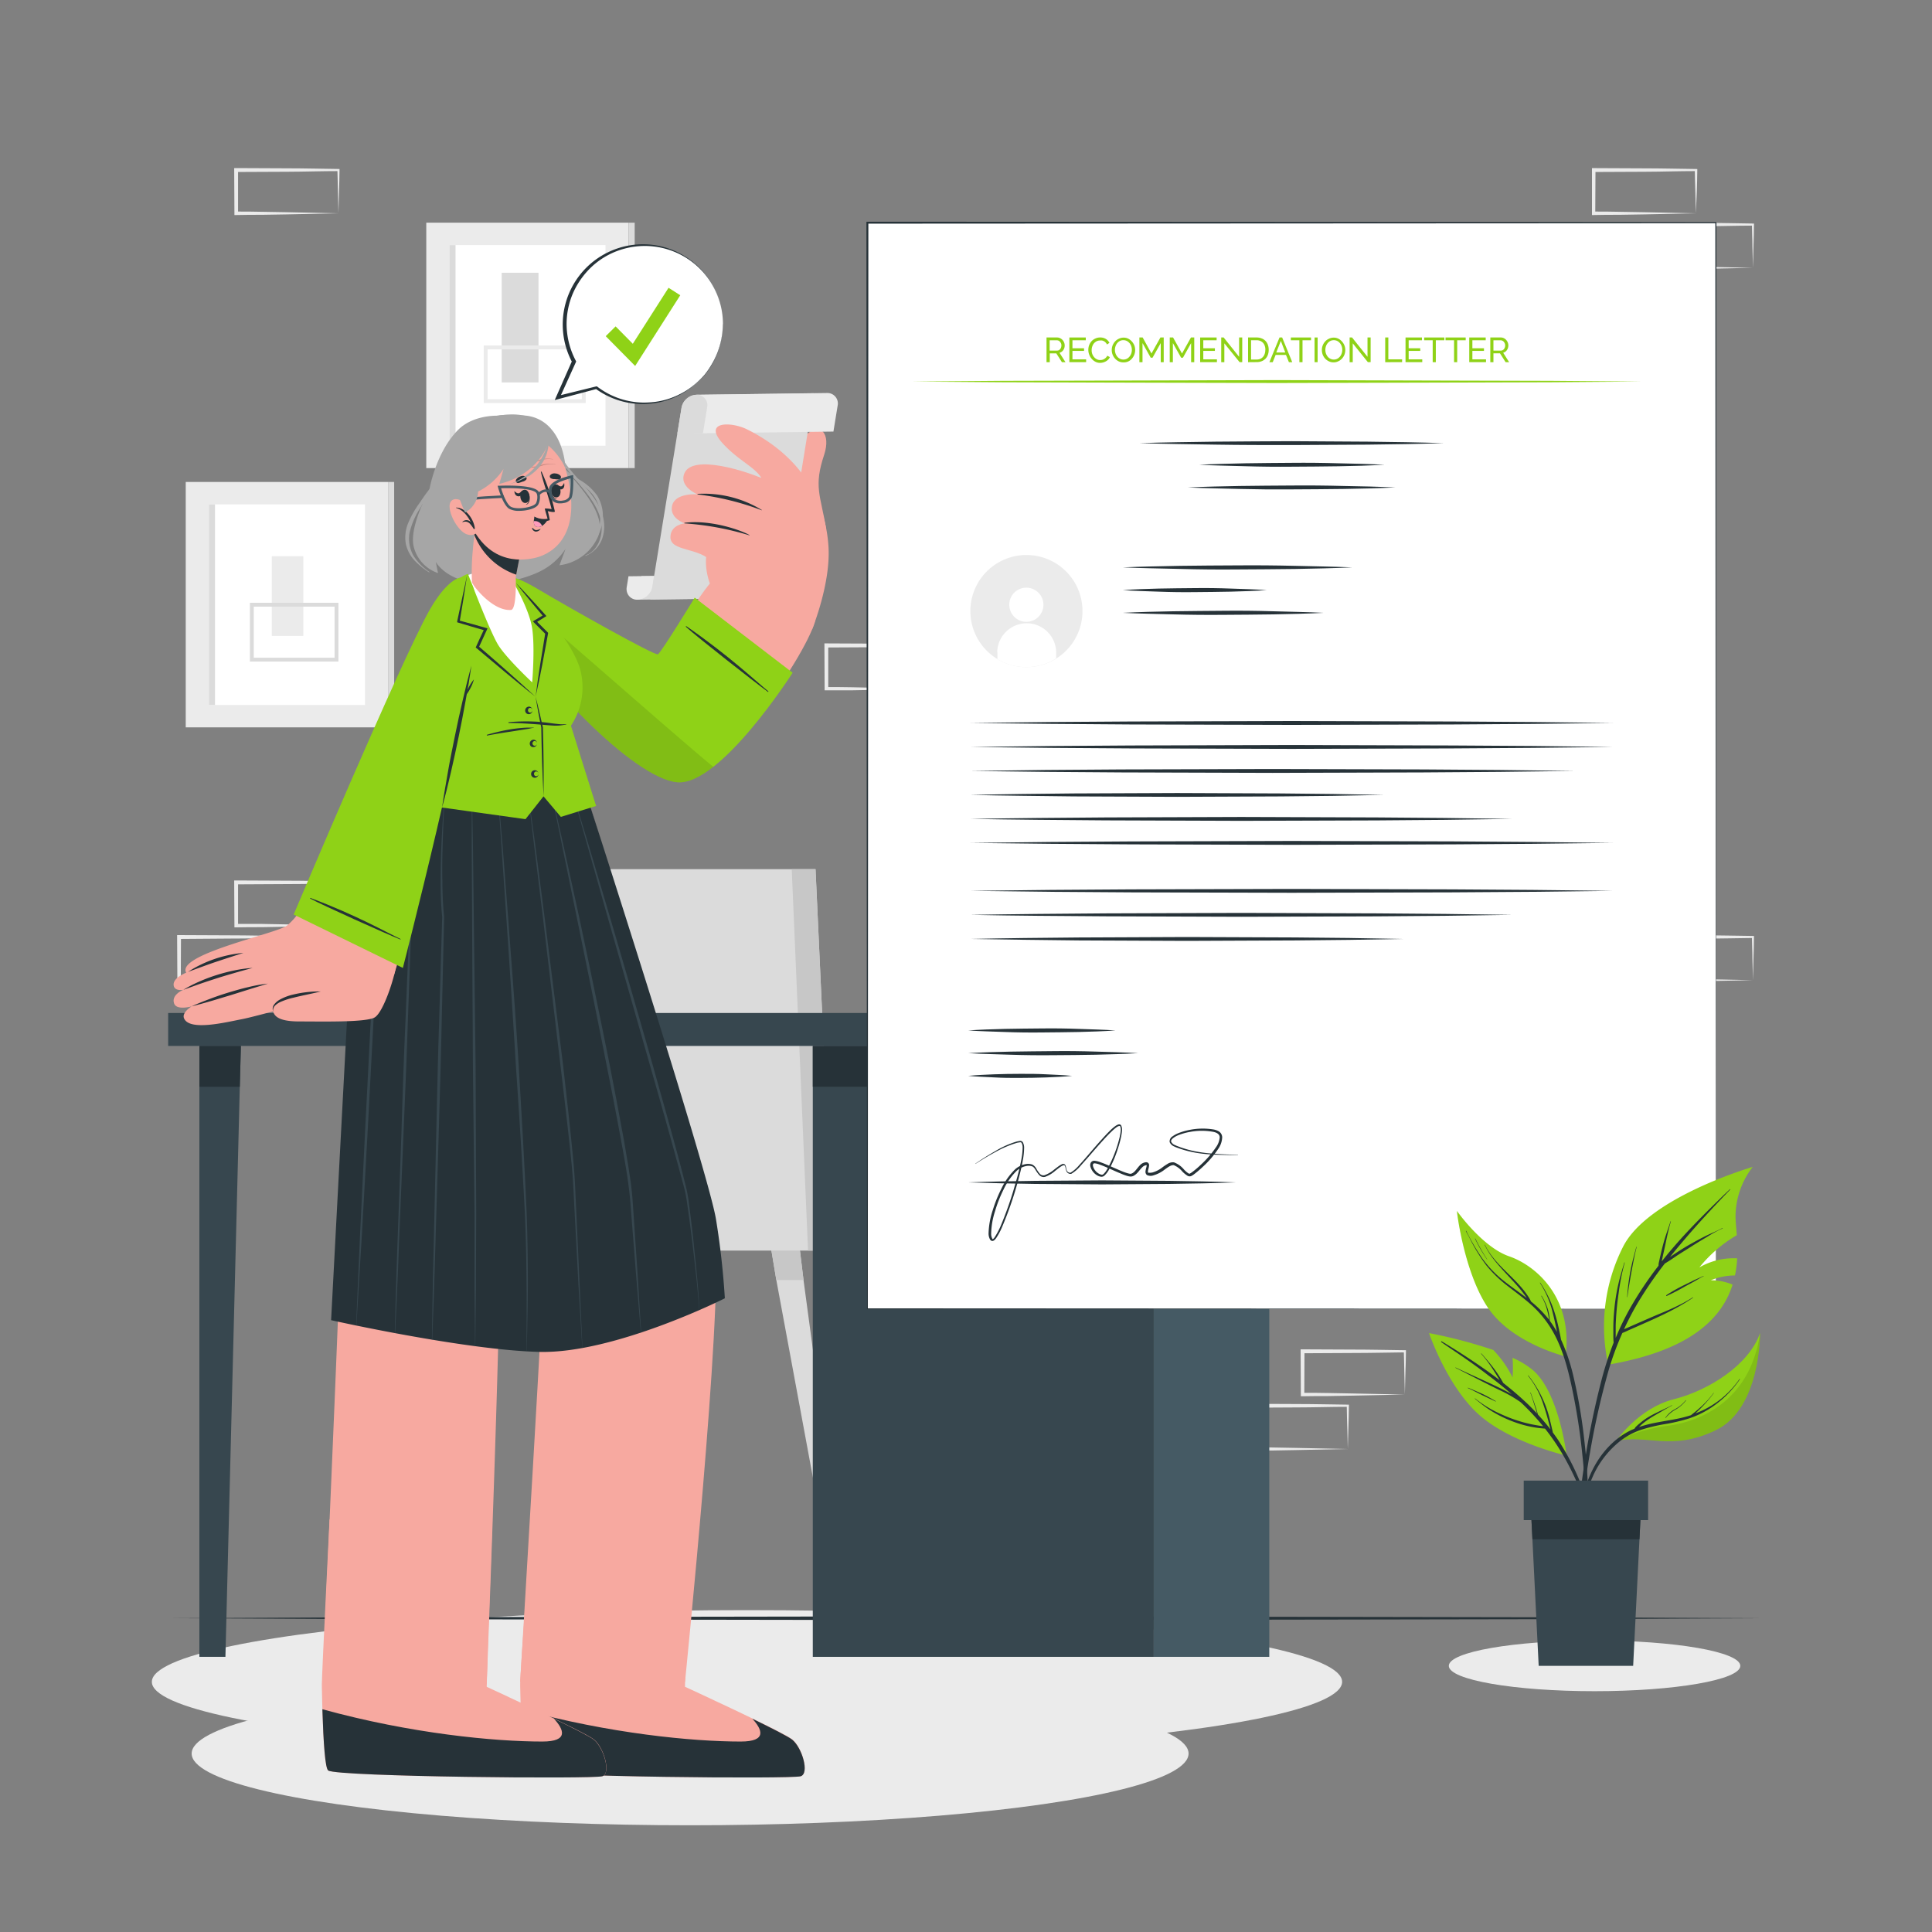 <svg xmlns="http://www.w3.org/2000/svg" viewBox="0 0 500 500"><rect x="0" y="0" width="500" height="500" fill="#808080" stroke="none"/><g id="freepik--background-complete--inject-5"><polygon points="120.21 316.91 117.82 331.26 101.61 418.79 99 418.79 110.79 331.26 112.53 316.91 120.21 316.91" style="fill:#dbdbdb"></polygon><polygon points="112.53 316.91 120.21 316.91 117.82 331.26 110.79 331.26 112.53 316.91" style="fill:#c7c7c7"></polygon><polygon points="171.12 418.79 168.5 418.79 152.29 331.26 149.9 316.91 157.59 316.91 159.33 331.26 171.12 418.79" style="fill:#dbdbdb"></polygon><polygon points="157.59 316.91 159.33 331.26 152.29 331.26 149.9 316.91 157.59 316.91" style="fill:#c7c7c7"></polygon><polygon points="219.73 418.79 217.12 418.79 200.91 331.26 198.52 316.91 206.21 316.91 207.95 331.26 219.73 418.79" style="fill:#dbdbdb"></polygon><polygon points="207.95 331.26 200.91 331.26 198.52 316.91 206.21 316.91 207.95 331.26" style="fill:#c7c7c7"></polygon><polygon points="215.59 323.65 96.82 323.65 96.82 314.02 141.28 311.14 156.22 224.94 211.06 224.94 215.59 323.65" style="fill:#dbdbdb"></polygon><polygon points="215.59 323.65 209.12 323.65 204.9 224.94 211.06 224.94 215.59 323.65" style="fill:#c7c7c7"></polygon><rect x="110.32" y="57.63" width="52.36" height="63.51" style="fill:#ebebeb"></rect><rect x="116.31" y="63.43" width="40.39" height="51.92" style="fill:#fff"></rect><rect x="116.31" y="63.43" width="1.58" height="51.92" style="fill:#dbdbdb"></rect><rect x="162.68" y="57.63" width="1.58" height="63.51" style="fill:#dbdbdb"></rect><rect x="129.84" y="70.59" width="9.52" height="28.38" style="fill:#dbdbdb"></rect><path d="M151.58,104.31H125.19V89.41h26.39Zm-25.39-1h24.39V90.41H126.19Z" style="fill:#ebebeb"></path><rect x="48.07" y="124.73" width="52.36" height="63.51" style="fill:#ebebeb"></rect><rect x="54.06" y="130.53" width="40.39" height="51.92" style="fill:#fff"></rect><rect x="54.06" y="130.53" width="1.58" height="51.92" style="fill:#dbdbdb"></rect><rect x="100.43" y="124.73" width="1.58" height="63.51" style="fill:#dbdbdb"></rect><rect x="70.34" y="143.95" width="8.16" height="20.63" style="fill:#ebebeb"></rect><path d="M87.59,171.21H64.67V156H87.59Zm-21.92-1H86.59V157H65.67Z" style="fill:#dbdbdb"></path><path d="M87.59,239.56l-13.12.27-6.66.12c-2.23,0-4.47,0-6.7.05h-.44v-.44l-.06-11.19v-.51h.5l13.24.06c4.42,0,8.83.11,13.24.16h.28v.27c0,1.89-.09,3.78-.13,5.65Zm0,0-.14-5.66c0-1.86-.11-3.7-.13-5.53l.27.27c-4.41.05-8.82.16-13.24.16l-13.24.07.5-.5,0,11.19-.45-.45c2.18,0,4.36,0,6.55,0l6.58.12Z" style="fill:#ebebeb"></path><path d="M72.82,253.67l-13.12.27-6.66.12c-2.23,0-4.47,0-6.7.05H45.9v-.44l-.06-11.19V242h.5l13.24.06c4.41,0,8.83.11,13.24.16h.28v.27c0,1.89-.08,3.78-.13,5.65Zm0,0L72.68,248c-.05-1.86-.11-3.7-.13-5.53l.27.27c-4.41.05-8.83.16-13.24.16L46.34,243l.5-.49-.05,11.19-.45-.45c2.18,0,4.36,0,6.55.05l6.58.12Z" style="fill:#ebebeb"></path><path d="M363.58,360.91l-13.12.27-6.66.12c-2.23,0-4.47,0-6.7.05h-.44v-.44l-.06-11.19v-.51h.5l13.24.06c4.42,0,8.83.11,13.24.16h.28v.27c0,1.89-.09,3.78-.14,5.65Zm0,0-.14-5.66c0-1.86-.11-3.7-.13-5.53l.27.27c-4.41.05-8.82.16-13.24.16l-13.24.07.5-.5-.05,11.19-.45-.45c2.18,0,4.36,0,6.55.05l6.58.12Z" style="fill:#ebebeb"></path><path d="M348.81,375l-13.12.27-6.67.12c-2.22,0-4.46,0-6.69,0h-.44V375l-.05-11.19v-.51h.5l13.24.06c4.41,0,8.83.11,13.24.16h.28v.27c0,1.89-.08,3.78-.13,5.65Zm0,0-.14-5.66c-.05-1.86-.11-3.7-.13-5.53l.27.27c-4.41,0-8.83.16-13.24.16l-13.24.07.5-.5L322.78,375l-.45-.45c2.18,0,4.36,0,6.55.05l6.57.12Z" style="fill:#ebebeb"></path><path d="M453.66,253.67l-13.13.27-6.66.12c-2.22,0-4.46,0-6.69.05h-.45v-.44l-.05-11.19V242h.5l13.24.06c4.41,0,8.83.11,13.24.16h.27v.27c0,1.89-.08,3.78-.13,5.65Zm0,0-.14-5.66c0-1.86-.12-3.7-.13-5.53l.27.27c-4.41.05-8.83.16-13.24.16l-13.24.06.5-.49-.06,11.19-.44-.45c2.18,0,4.36,0,6.54.05l6.58.12Z" style="fill:#ebebeb"></path><path d="M438.89,55.2l-13.13.28-6.66.11c-2.22,0-4.46,0-6.69.06H412V55.2l0-11.19v-.5h.51l13.24.06c4.41,0,8.82.12,13.24.17h.27V44c0,1.9-.09,3.79-.13,5.65Zm0,0-.14-5.65c-.05-1.87-.12-3.71-.14-5.54l.28.27c-4.42,0-8.83.16-13.24.17l-13.24.06.5-.5-.06,11.19-.44-.45c2.18,0,4.35,0,6.54.06l6.58.11Z" style="fill:#ebebeb"></path><path d="M453.66,69.31l-13.13.28-6.66.11c-2.22,0-4.46,0-6.69.06h-.45v-.45l-.05-11.19v-.5h.5l13.24.06c4.41,0,8.83.12,13.24.17h.27v.27c0,1.9-.08,3.79-.13,5.65Zm0,0-.14-5.65c0-1.87-.12-3.71-.13-5.54l.27.27c-4.41,0-8.83.16-13.24.17l-13.24.06.5-.5-.06,11.19-.44-.45c2.18,0,4.36,0,6.54.06l6.58.11Z" style="fill:#ebebeb"></path><path d="M87.59,55.2l-13.12.28-6.66.11c-2.23,0-4.47,0-6.7.06h-.44V55.2L60.61,44v-.5h.5l13.24.06c4.42,0,8.83.12,13.24.17h.28V44c0,1.9-.09,3.79-.13,5.65Zm0,0-.14-5.65c0-1.87-.11-3.71-.13-5.54l.27.27c-4.41,0-8.82.16-13.24.17l-13.24.06.5-.5,0,11.19-.45-.45c2.18,0,4.36,0,6.55.06l6.58.11Z" style="fill:#ebebeb"></path><path d="M240.33,178.26l-13.12.27-6.66.12c-2.23,0-4.47,0-6.7,0h-.44v-.44l-.05-11.19v-.51h.5l13.24.06c4.41,0,8.83.11,13.24.16h.28v.27c0,1.89-.08,3.78-.13,5.65Zm0,0-.14-5.66c-.05-1.86-.11-3.7-.13-5.53l.27.27c-4.41,0-8.83.16-13.24.16l-13.24.07.5-.5,0,11.19-.45-.45c2.18,0,4.36,0,6.55.05L227,178Z" style="fill:#ebebeb"></path></g><g id="freepik--Shadows--inject-5"><ellipse cx="178.6" cy="453.82" rx="129" ry="18.56" style="fill:#ebebeb"></ellipse><ellipse cx="412.67" cy="431.12" rx="37.72" ry="6.56" style="fill:#ebebeb"></ellipse><ellipse cx="193.32" cy="435.26" rx="154.02" ry="18.56" style="fill:#ebebeb"></ellipse></g><g id="freepik--Floor--inject-5"><polygon points="44.15 418.79 95.61 418.55 147.07 418.46 250 418.3 352.93 418.46 404.39 418.55 455.85 418.79 404.39 419.04 352.93 419.13 250 419.29 147.07 419.13 95.61 419.04 44.15 418.79" style="fill:#263238"></polygon></g><g id="freepik--Desk--inject-5"><rect x="210.35" y="270.68" width="88.24" height="158.11" style="fill:#37474f"></rect><rect x="210.35" y="270.68" width="88.24" height="10.57" style="fill:#263238"></rect><rect x="43.52" y="262.16" width="292.95" height="8.53" style="fill:#37474f"></rect><polygon points="62.34 270.68 62.06 281.25 58.34 428.79 51.6 428.79 51.6 270.68 62.34 270.68" style="fill:#37474f"></polygon><polygon points="51.6 270.68 62.34 270.68 62.06 281.25 51.6 281.25 51.6 270.68" style="fill:#263238"></polygon><rect x="298.59" y="270.68" width="29.9" height="158.11" style="fill:#455a64"></rect><rect x="298.59" y="270.68" width="29.9" height="10.57" style="fill:#263238"></rect></g><g id="freepik--Letter--inject-5"><rect x="224.48" y="57.63" width="219.59" height="281.09" style="fill:#fff"></rect><path d="M444.07,338.72l-219.59.11h-.11v-.11l-.14-281.09v-.25h.25l219.59.11h.14v.14Zm0,0-.14-281.09.14.14-219.59.11.25-.25-.14,281.09-.11-.11Z" style="fill:#263238"></path><path d="M290.57,146.84c4.95-.21,9.9-.31,14.85-.4s9.9-.08,14.85-.12,9.9,0,14.85.12,9.9.19,14.85.4c-5,.22-9.9.32-14.85.41s-9.9.07-14.85.12-9.9,0-14.85-.13S295.52,147.06,290.57,146.84Z" style="fill:#263238"></path><path d="M290.57,152.72c3.1-.22,6.21-.32,9.31-.4s6.21-.08,9.32-.12,6.21,0,9.31.12,6.21.18,9.32.4c-3.11.22-6.21.32-9.32.4s-6.21.08-9.31.12-6.21,0-9.32-.12S293.67,152.94,290.57,152.72Z" style="fill:#263238"></path><path d="M290.57,158.6c4.32-.22,8.64-.32,13-.4s8.65-.08,13-.13,8.64,0,13,.13,8.64.18,13,.4c-4.33.22-8.65.32-13,.4s-8.64.08-13,.12-8.65,0-13-.12S294.89,158.81,290.57,158.6Z" style="fill:#263238"></path><path d="M250.57,266.68c3.18-.22,6.36-.32,9.53-.4s6.36-.08,9.54-.12,6.35,0,9.53.12,6.36.18,9.53.4c-3.17.22-6.35.32-9.53.4s-6.36.08-9.53.12-6.36,0-9.54-.12S253.75,266.9,250.57,266.68Z" style="fill:#263238"></path><path d="M250.57,272.56c3.67-.22,7.35-.32,11-.4s7.35-.08,11-.13,7.35,0,11,.12,7.34.19,11,.41c-3.68.21-7.35.31-11,.4s-7.35.08-11,.12-7.34,0-11-.12S254.24,272.77,250.57,272.56Z" style="fill:#263238"></path><path d="M250.57,306c5.77-.22,11.55-.32,17.32-.4l17.33-.12,17.32.12c5.78.08,11.55.18,17.33.4-5.78.22-11.55.32-17.33.4l-17.32.12-17.33-.12C262.12,306.31,256.34,306.2,250.57,306Z" style="fill:#263238"></path><path d="M250.57,278.43c2.24-.21,4.48-.31,6.72-.4s4.49-.11,6.73-.12,4.48,0,6.72.12,4.48.19,6.73.4c-2.25.22-4.49.32-6.73.41s-4.48.1-6.72.12-4.49,0-6.73-.13S252.81,278.65,250.57,278.43Z" style="fill:#263238"></path><path d="M252.4,301.17c1.66-1.14,3.37-2.23,5.13-3.23a24.06,24.06,0,0,1,5.54-2.5,7,7,0,0,1,.77-.15.79.79,0,0,1,.84.28,2.94,2.94,0,0,1,.36,1.57,18.13,18.13,0,0,1-.32,3.05c-.35,2-.85,4-1.39,5.92a91.62,91.62,0,0,1-4,11.46,16.9,16.9,0,0,1-1.44,2.72,3.17,3.17,0,0,1-.54.64.82.82,0,0,1-.53.23.53.53,0,0,1-.36-.13l-.19-.18a3.15,3.15,0,0,1-.43-1.62,20.77,20.77,0,0,1,1.07-6,35,35,0,0,1,2.28-5.65,17.28,17.28,0,0,1,3.56-5,5.66,5.66,0,0,1,2.8-1.33,3.41,3.41,0,0,1,1.58.13,2.51,2.51,0,0,1,1.11,1.15,8.36,8.36,0,0,0,.84,1.21,1.24,1.24,0,0,0,1.23.41,8.35,8.35,0,0,0,2.54-1.49c.4-.31.8-.62,1.21-.91a5.64,5.64,0,0,1,.67-.4.76.76,0,0,1,.84,0c.39.5.29,1,.49,1.48a.91.91,0,0,0,1,.66,9.19,9.19,0,0,0,2.22-1.94c.69-.74,1.35-1.5,2-2.26,1.32-1.53,2.62-3.08,4-4.58.68-.76,1.37-1.5,2.1-2.21a12.43,12.43,0,0,1,1.16-1,3.15,3.15,0,0,1,.69-.41,1,1,0,0,1,.44-.1.57.57,0,0,1,.47.25,2.71,2.71,0,0,1,.21,1.61,13,13,0,0,1-.25,1.52,27.21,27.21,0,0,1-.81,2.94,29.2,29.2,0,0,1-2.41,5.61,6,6,0,0,1-1,1.27,1.11,1.11,0,0,1-.89.35,2.51,2.51,0,0,1-.81-.23,3.78,3.78,0,0,1-2-2.47,1.41,1.41,0,0,1,.12-.95,1,1,0,0,1,.39-.37,1.06,1.06,0,0,1,.52-.12,5.83,5.83,0,0,1,1.57.38c1,.34,1.9.75,2.83,1.15s1.84.82,2.77,1.19a12.32,12.32,0,0,0,1.4.5,4.54,4.54,0,0,0,.67.15,1,1,0,0,0,.55-.12c.76-.38,1.27-1.32,2-2.07a2.42,2.42,0,0,1,1.55-.79.73.73,0,0,1,.83.82,4.3,4.3,0,0,1-.15.82c-.14.46-.2,1-.07,1.05s.73.05,1.16-.06a7.65,7.65,0,0,0,2.54-1.33,13.82,13.82,0,0,1,1.29-.87,2.49,2.49,0,0,1,1.69-.4,6.27,6.27,0,0,1,2.59,1.87,6.61,6.61,0,0,0,1.08.94c.18.11.34.15.39.11a4.41,4.41,0,0,0,.58-.36,22.83,22.83,0,0,0,2.27-1.92,25.67,25.67,0,0,0,3.91-4.5,5.1,5.1,0,0,0,1-2.61c0-.91-.93-1.32-1.9-1.47a16.37,16.37,0,0,0-5.92.08,14.63,14.63,0,0,0-2.86.81,5.65,5.65,0,0,0-1.28.7c-.37.27-.71.66-.6,1a1.78,1.78,0,0,0,1,.88c.43.22.92.37,1.39.56a28,28,0,0,0,2.88.85c3.92.92,8,.94,12,1.14v.07c-4-.11-8.11,0-12.1-.88a27.09,27.09,0,0,1-2.93-.82c-.48-.18-1-.33-1.44-.56a2.12,2.12,0,0,1-1.19-1.13,1.51,1.51,0,0,1,.74-1.49,6.79,6.79,0,0,1,1.36-.77,16.36,16.36,0,0,1,2.95-.88,17.29,17.29,0,0,1,6.13-.16,4.26,4.26,0,0,1,1.54.52,1.84,1.84,0,0,1,.87,1.49,5.53,5.53,0,0,1-1,3,25,25,0,0,1-4,4.66,26.43,26.43,0,0,1-2.35,2,4.3,4.3,0,0,1-.71.43,1.12,1.12,0,0,1-1-.15,7.44,7.44,0,0,1-1.22-1,5.92,5.92,0,0,0-2.22-1.68c-.74-.11-1.61.58-2.41,1.15a8.24,8.24,0,0,1-2.79,1.45,2.24,2.24,0,0,1-1.79-.06,1.11,1.11,0,0,1-.35-1,5.65,5.65,0,0,1,.16-.8,4.14,4.14,0,0,0,.14-.66c0-.09,0-.12,0-.09s0,0-.09,0a1.79,1.79,0,0,0-1.08.58c-.69.63-1.15,1.61-2.22,2.18a1.66,1.66,0,0,1-.91.18,4.62,4.62,0,0,1-.81-.17c-.5-.16-1-.34-1.45-.54-.94-.38-1.87-.8-2.79-1.21s-1.84-.82-2.77-1.15a5.32,5.32,0,0,0-1.37-.35c-.32,0-.5.27-.41.7a3.18,3.18,0,0,0,1.67,2.06,2.16,2.16,0,0,0,.64.2c.13,0,.27-.06.45-.21a5.28,5.28,0,0,0,.87-1.14,32.19,32.19,0,0,0,3.27-8.36,12.58,12.58,0,0,0,.26-1.47,2.56,2.56,0,0,0-.12-1.35c-.14-.26-.72.07-1.07.33a13,13,0,0,0-1.14,1c-.73.69-1.42,1.42-2.1,2.17-1.36,1.49-2.67,3-4,4.54-.67.75-1.34,1.51-2,2.25a9.18,9.18,0,0,1-2.34,2,1.13,1.13,0,0,1-1.3-.8c-.19-.47-.18-1.07-.44-1.37-.13-.12-.38,0-.59.08a5.83,5.83,0,0,0-.62.39c-.41.29-.8.61-1.2.92a8.15,8.15,0,0,1-2.64,1.57,1.55,1.55,0,0,1-1.52-.48,7.58,7.58,0,0,1-.9-1.25c-.26-.42-.53-.86-.95-1a2.87,2.87,0,0,0-1.4-.09,5.18,5.18,0,0,0-2.59,1.27,16.86,16.86,0,0,0-3.4,4.87,33.94,33.94,0,0,0-2.19,5.59,20.17,20.17,0,0,0-1,5.86,2.56,2.56,0,0,0,.32,1.27l.09.09h0a.3.3,0,0,0,.14-.09,2.53,2.53,0,0,0,.43-.52,20.43,20.43,0,0,0,1.4-2.62A90.83,90.83,0,0,0,262.87,306a60.31,60.31,0,0,0,1.44-5.86,17.79,17.79,0,0,0,.34-3,2.62,2.62,0,0,0-.26-1.35c-.13-.16-.24-.2-.51-.15s-.48.06-.72.13a26.76,26.76,0,0,0-5.52,2.36c-1.78.95-3.51,2-5.21,3.09Z" style="fill:#263238"></path><polygon points="236.01 98.75 259.62 98.56 283.23 98.5 330.45 98.37 377.68 98.5 401.29 98.56 424.9 98.75 401.29 98.93 377.68 99 330.45 99.12 283.23 99 259.62 98.93 236.01 98.75" style="fill:#8FD217"></polygon><path d="M294.87,114.68c6.57-.2,13.13-.3,19.7-.38s13.14-.07,19.71-.12l19.7.12,9.85.14c3.28.08,6.57.13,9.85.24-3.28.12-6.57.17-9.85.25l-9.85.14-19.7.11c-6.57,0-13.14,0-19.71-.11S301.44,114.89,294.87,114.68Z" style="fill:#263238"></path><path d="M310.34,120.28c4-.2,8-.3,12-.38s8-.08,12-.12,8,0,12,.12l6,.14c2,.08,4,.13,6,.24-2,.12-4,.16-6,.25l-6,.14c-4,.08-8,.07-12,.11s-8,0-12-.12S314.33,120.49,310.34,120.28Z" style="fill:#263238"></path><path d="M307.4,126.15c4.48-.2,9-.3,13.44-.38s9-.08,13.44-.12,9,0,13.43.12l6.72.14c2.24.08,4.48.13,6.72.24-2.24.12-4.48.16-6.72.25l-6.72.14c-4.48.08-9,.07-13.43.11s-9,0-13.44-.11S311.88,126.36,307.4,126.15Z" style="fill:#263238"></path><polygon points="251.13 187.1 271.91 186.86 292.7 186.72 334.27 186.6 375.85 186.72 396.64 186.86 417.42 187.1 396.64 187.35 375.85 187.49 334.27 187.6 292.7 187.49 271.91 187.34 251.13 187.1" style="fill:#263238"></polygon><polygon points="251.13 193.31 271.91 193.07 292.7 192.93 334.27 192.81 375.85 192.93 396.64 193.06 417.42 193.31 396.64 193.55 375.85 193.69 334.27 193.81 292.7 193.69 271.91 193.55 251.13 193.31" style="fill:#263238"></polygon><polygon points="251.13 199.52 270.68 199.27 290.23 199.13 329.34 199.02 368.45 199.13 388 199.27 407.55 199.52 388 199.76 368.45 199.9 329.34 200.02 290.23 199.9 270.68 199.76 251.13 199.52" style="fill:#263238"></polygon><path d="M251.13,205.72c8.92-.2,17.84-.3,26.77-.38l26.77-.11,26.77.11,13.38.14,13.39.24-13.39.25-13.38.14-26.77.11-26.77-.11C269,206,260.05,205.93,251.13,205.72Z" style="fill:#263238"></path><path d="M251.13,211.93c11.68-.2,23.37-.3,35.06-.38l35.06-.12,35.06.12,17.53.14,17.53.24-17.53.25-17.53.14-35.06.11-35.06-.12C274.5,212.23,262.81,212.14,251.13,211.93Z" style="fill:#263238"></path><polygon points="251.13 218.14 271.91 217.9 292.7 217.76 334.27 217.64 375.85 217.75 396.64 217.9 417.42 218.14 396.64 218.38 375.85 218.52 334.27 218.64 292.7 218.52 271.91 218.38 251.13 218.14" style="fill:#263238"></polygon><polygon points="251.13 230.55 271.91 230.31 292.7 230.17 334.27 230.06 375.85 230.17 396.64 230.31 417.42 230.55 396.64 230.8 375.85 230.94 334.27 231.05 292.7 230.94 271.91 230.8 251.13 230.55" style="fill:#263238"></polygon><path d="M251.13,236.76c11.68-.2,23.37-.3,35.06-.38l35.06-.12,35.06.12,17.53.14,17.53.24-17.53.25-17.53.14-35.06.11-35.06-.12C274.5,237.06,262.81,237,251.13,236.76Z" style="fill:#263238"></path><path d="M251.13,243c9.32-.21,18.64-.3,28-.38l28-.12,28,.11,14,.14,14,.25-14,.24-14,.14-28,.12-28-.12C269.77,243.27,260.45,243.18,251.13,243Z" style="fill:#263238"></path><path d="M270.84,93.73V87.34h2.74a1.65,1.65,0,0,1,.77.18A2,2,0,0,1,275,88a2.2,2.2,0,0,1,.4.66,2.11,2.11,0,0,1,.14.74,2.3,2.3,0,0,1-.09.64,2.24,2.24,0,0,1-.27.56,1.8,1.8,0,0,1-.43.44,1.74,1.74,0,0,1-.55.26l1.55,2.44h-.92l-1.46-2.29h-1.69v2.29Zm.81-3h1.93a1,1,0,0,0,.46-.11,1.05,1.05,0,0,0,.34-.29,1.27,1.27,0,0,0,.23-.43,1.69,1.69,0,0,0,.08-.5,1.44,1.44,0,0,0-.09-.51,1.49,1.49,0,0,0-.26-.42,1,1,0,0,0-.36-.29,1,1,0,0,0-.45-.11h-1.88Z" style="fill:#8FD217"></path><path d="M281.09,93v.72h-4.34V87.34H281v.72h-3.45v2.07h3v.68h-3V93Z" style="fill:#8FD217"></path><path d="M281.66,90.49a3.51,3.51,0,0,1,.2-1.14,3.29,3.29,0,0,1,.59-1,2.91,2.91,0,0,1,1-.73,2.84,2.84,0,0,1,1.29-.28,2.69,2.69,0,0,1,1.47.39,2.43,2.43,0,0,1,.91,1l-.64.42a1.64,1.64,0,0,0-.35-.51,1.79,1.79,0,0,0-.44-.34,2.22,2.22,0,0,0-.49-.18,2.83,2.83,0,0,0-.5,0,2,2,0,0,0-.94.22,2.39,2.39,0,0,0-.69.57,2.58,2.58,0,0,0-.41.81,2.72,2.72,0,0,0-.14.89,2.76,2.76,0,0,0,.16,1,2.73,2.73,0,0,0,.47.81,2.22,2.22,0,0,0,.7.55,1.87,1.87,0,0,0,.88.21,2.37,2.37,0,0,0,.52-.06,1.84,1.84,0,0,0,.51-.21,2.1,2.1,0,0,0,.45-.35,1.8,1.8,0,0,0,.35-.5l.67.36a2,2,0,0,1-.42.64,2.62,2.62,0,0,1-.63.46,3.09,3.09,0,0,1-.73.29,2.89,2.89,0,0,1-.76.1,2.56,2.56,0,0,1-1.2-.29,3.16,3.16,0,0,1-.95-.75,3.47,3.47,0,0,1-.62-1A3.4,3.4,0,0,1,281.66,90.49Z" style="fill:#8FD217"></path><path d="M290.73,93.78a2.77,2.77,0,0,1-1.23-.27,3.26,3.26,0,0,1-.95-.73,3.39,3.39,0,0,1-.61-1,3.31,3.31,0,0,1-.22-1.2,3.35,3.35,0,0,1,.23-1.22,3.55,3.55,0,0,1,.64-1,2.93,2.93,0,0,1,1-.71,2.71,2.71,0,0,1,1.2-.27,2.58,2.58,0,0,1,1.22.28,3.16,3.16,0,0,1,.95.75,3.48,3.48,0,0,1,.61,1,3.41,3.41,0,0,1,.21,1.18,3.4,3.4,0,0,1-.86,2.25,2.79,2.79,0,0,1-.95.71A2.71,2.71,0,0,1,290.73,93.78Zm-2.19-3.24a2.73,2.73,0,0,0,.16.94,2.48,2.48,0,0,0,.45.81,2.05,2.05,0,0,0,.69.55,1.93,1.93,0,0,0,.9.21,1.87,1.87,0,0,0,.92-.22,2.12,2.12,0,0,0,.68-.58,2.49,2.49,0,0,0,.44-.8,2.83,2.83,0,0,0,.14-.91,3,3,0,0,0-.15-.94,2.72,2.72,0,0,0-.45-.8,2.37,2.37,0,0,0-.7-.56,2.08,2.08,0,0,0-1.8,0,2.39,2.39,0,0,0-.69.57,2.47,2.47,0,0,0-.43.8A2.66,2.66,0,0,0,288.54,90.54Z" style="fill:#8FD217"></path><path d="M300.4,93.73V88.79l-2.13,3.79h-.46l-2.13-3.79v4.94h-.81V87.34h.85L298,91.49l2.32-4.15h.85v6.39Z" style="fill:#8FD217"></path><path d="M308.26,93.73V88.79l-2.12,3.79h-.46l-2.14-3.79v4.94h-.81V87.34h.86l2.31,4.15,2.32-4.15h.85v6.39Z" style="fill:#8FD217"></path><path d="M314.94,93v.72H310.6V87.34h4.26v.72h-3.45v2.07h3v.68h-3V93Z" style="fill:#8FD217"></path><path d="M316.86,88.86v4.87h-.81V87.34h.63l4,5v-5h.81v6.38h-.69Z" style="fill:#8FD217"></path><path d="M323,93.73V87.34h2.21a3.35,3.35,0,0,1,1.35.26,2.7,2.7,0,0,1,1,.68,2.9,2.9,0,0,1,.58,1,3.88,3.88,0,0,1,.2,1.24,3.66,3.66,0,0,1-.22,1.32,2.81,2.81,0,0,1-.62,1,2.9,2.9,0,0,1-1,.65,3.42,3.42,0,0,1-1.27.22Zm4.48-3.2a3.12,3.12,0,0,0-.15-1,2.12,2.12,0,0,0-.44-.78,2.05,2.05,0,0,0-.72-.51,2.42,2.42,0,0,0-1-.19h-1.4v5h1.4a2.52,2.52,0,0,0,1-.18,2,2,0,0,0,.71-.53,2.27,2.27,0,0,0,.43-.78A3.21,3.21,0,0,0,327.46,90.53Z" style="fill:#8FD217"></path><path d="M331.14,87.34h.68l2.61,6.39h-.86l-.76-1.87h-2.68l-.75,1.87h-.86Zm1.49,3.89-1.15-3-1.19,3Z" style="fill:#8FD217"></path><path d="M339.29,88.06h-2.2v5.67h-.81V88.06h-2.21v-.72h5.22Z" style="fill:#8FD217"></path><path d="M340.21,93.73V87.34H341v6.39Z" style="fill:#8FD217"></path><path d="M345.14,93.78a2.7,2.7,0,0,1-1.22-.27,3.3,3.3,0,0,1-1-.73,3.61,3.61,0,0,1-.61-1,3.53,3.53,0,0,1-.21-1.2,3.15,3.15,0,0,1,.23-1.22,3.33,3.33,0,0,1,.63-1,2.93,2.93,0,0,1,1-.71,2.71,2.71,0,0,1,1.2-.27,2.58,2.58,0,0,1,1.22.28,3,3,0,0,1,.95.75,3.28,3.28,0,0,1,.61,1,3.21,3.21,0,0,1,.22,1.18,3.35,3.35,0,0,1-.23,1.22,3.17,3.17,0,0,1-.63,1,2.93,2.93,0,0,1-1,.71A2.65,2.65,0,0,1,345.14,93.78ZM343,90.54a3,3,0,0,0,.15.94,2.91,2.91,0,0,0,.45.81,2.05,2.05,0,0,0,.69.55,1.93,1.93,0,0,0,.9.21,1.87,1.87,0,0,0,.92-.22,2.27,2.27,0,0,0,.69-.58,2.47,2.47,0,0,0,.43-.8,2.85,2.85,0,0,0,.15-.91,2.73,2.73,0,0,0-.16-.94,2.33,2.33,0,0,0-.45-.8,2.21,2.21,0,0,0-.69-.56,2,2,0,0,0-.89-.2,2,2,0,0,0-.92.21,2.22,2.22,0,0,0-.68.57,2.49,2.49,0,0,0-.44.8A2.91,2.91,0,0,0,343,90.54Z" style="fill:#8FD217"></path><path d="M350.09,88.86v4.87h-.81V87.34h.63l4,5v-5h.81v6.38H354Z" style="fill:#8FD217"></path><path d="M358.49,93.73V87.34h.81V93h3.56v.72Z" style="fill:#8FD217"></path><path d="M368.08,93v.72h-4.33V87.34H368v.72h-3.44v2.07h3v.68h-3V93Z" style="fill:#8FD217"></path><path d="M373.8,88.06h-2.21v5.67h-.81V88.06h-2.2v-.72h5.22Z" style="fill:#8FD217"></path><path d="M379.32,88.06h-2.2v5.67h-.81V88.06H374.1v-.72h5.22Z" style="fill:#8FD217"></path><path d="M384.58,93v.72h-4.34V87.34h4.26v.72h-3.45v2.07h3v.68h-3V93Z" style="fill:#8FD217"></path><path d="M385.69,93.73V87.34h2.73a1.69,1.69,0,0,1,.78.18,1.88,1.88,0,0,1,.61.47,2,2,0,0,1,.4.66,1.92,1.92,0,0,1,.15.74,2,2,0,0,1-.1.64,1.71,1.71,0,0,1-.27.56,1.6,1.6,0,0,1-.42.44,1.74,1.74,0,0,1-.55.26l1.54,2.44h-.91l-1.46-2.29H386.5v2.29Zm.81-3h1.93a1,1,0,0,0,.46-.11,1.05,1.05,0,0,0,.34-.29,1.47,1.47,0,0,0,.23-.43,1.69,1.69,0,0,0,.08-.5,1.48,1.48,0,0,0-.35-.93,1,1,0,0,0-.37-.29,1,1,0,0,0-.44-.11H386.5Z" style="fill:#8FD217"></path><path d="M258.16,170.58a14.14,14.14,0,0,0,4.2,1.7,14.51,14.51,0,1,0-4.2-1.7Z" style="fill:#ebebeb"></path><path d="M261.2,156.55a4.42,4.42,0,1,0,4.36-4.46A4.41,4.41,0,0,0,261.2,156.55Z" style="fill:#fff"></path><path d="M258.13,168.76l0,1.82a14.14,14.14,0,0,0,4.2,1.7,14.37,14.37,0,0,0,11-1.89l0-1.81a7.63,7.63,0,0,0-15.25.18Z" style="fill:#fff"></path></g><g id="freepik--Character--inject-5"><path d="M207.22,459.69c-2.31.76-68.43.14-70.93-1.48-1-.6-1.43-10.24-1.67-21.91v-.36c-.06-2.41,2.91-42.72,2.91-42.72l43.22.28-3.23,35.32-.24,7,0,.72s25.2,11.56,27.77,13.63S209.54,458.94,207.22,459.69Z" style="fill: rgb(247, 169, 160);"></path><path d="M134.77,442.35c.27,8.79.73,15.37,1.52,15.86,2.5,1.62,68.62,2.24,70.94,1.48s.33-7.41-2.21-9.47c-1-.8-5.35-3-10.33-5.43,2.59,2.81,3.9,5.92-3,5.92C179.31,450.71,157.77,448.68,134.77,442.35Z" style="fill:#263238"></path><path d="M177.28,435.26H134.62s6.72-111.21,6.35-113.15c-.48-2.49-3.29-13.75-7-28.45-1.17-4.61-2.44-9.54-3.75-14.66-3.55-13.84-7.47-29-10.87-42.11-5.12-19.72-9.12-35-9.12-35h40.36s4.7,14.91,10.63,34.31c9.66,31.52,22.56,74.91,23.84,85.46C187.09,338.66,177.28,435.26,177.28,435.26Z" style="fill: rgb(247, 169, 160);"></path><path d="M155.89,459.69c-2.32.76-68.44.14-70.94-1.48-1-.6-1.43-10.24-1.66-21.91,0-.12,0-.24,0-.36,0-2.41,2-42.72,2-42.72l42.13.28-1.21,34,0,1.34-.24,7,0,.72s25.2,11.56,27.76,13.63S158.21,458.94,155.89,459.69Z" style="fill: rgb(247, 169, 160);"></path><path d="M83.43,442.35c.28,8.79.73,15.37,1.53,15.86,2.49,1.62,68.61,2.24,70.93,1.48s.34-7.41-2.21-9.47c-1-.8-5.35-3-10.33-5.43,2.6,2.81,3.9,5.92-3,5.92C128,450.71,106.44,448.68,83.43,442.35Z" style="fill:#263238"></path><path d="M149.25,201.86s-.93,19.31-5.35,34.6c-.35,1.27-.74,2.51-1.15,3.7a71.87,71.87,0,0,0-11.63,6s-2,73.83-1.87,78.41c.4,17.15-3.31,111.41-3.31,111.41l-42.51.19S88.1,330.88,88,324.6c-.09-10.09,2.31-54.7,4.16-87.24a256.69,256.69,0,0,1,4.45-35.5Z" style="fill: rgb(247, 169, 160);"></path><path d="M150.56,201.86s32.82,101.42,34.75,113.77A203.73,203.73,0,0,1,187.59,336s-28.53,14.35-48,13.87-53.9-8.21-53.9-8.21,5.37-101.83,5.49-102.9-7.15-12.52,3.8-37.18Z" style="fill:#263238"></path><path d="M181,339.09l-.06,0c-.29-5-.9-10.06-1.47-15.08-.36-3-.73-6-1.14-9l-.63-4.51a38,38,0,0,0-1-4.42c-3.13-11.72-6.49-23.4-9.83-35.08l-10-35-9.63-34.11h0l5,16.48,5.17,17.47c3.44,11.65,6.8,23.32,10.16,35l4.93,17.54c1.62,5.86,3.26,11.7,4.73,17.6a39.74,39.74,0,0,1,.94,4.49l.58,4.52c.37,3,.72,6,1,9.05C180.28,329,180.79,334.05,181,339.09Zm-31-6.74-.87-19.05c-.17-3.17-.25-6.34-.48-9.52s-.56-6.35-.88-9.51c-.65-6.32-1.37-12.64-2.09-19l-4.74-37.84-2.44-18.92-2.3-16.75h0l2,16.8,2.31,18.93,4.49,37.87c.75,6.31,1.51,12.62,2.2,18.94.35,3.15.69,6.32.95,9.47s.35,6.35.54,9.52l1,19,1,16.56h.05Zm15-2.76-1.26-18.65c-.11-1.56-.27-3.13-.46-4.68l-.7-4.63c-.53-3.07-1-6.15-1.61-9.22-1.11-6.13-2.29-12.26-3.49-18.37q-3.69-18.35-7.58-36.63l-4-18.28L142,201.82h0l7.29,35.71c2.49,12.21,5,24.42,7.4,36.65,1.22,6.11,2.43,12.23,3.56,18.36s2.34,12.26,2.87,18.43l1.47,18.64,1.27,15.31.07,0ZM99.12,208.94c.63-2.46,1.33-4.9,2.17-7.29h-.05c-.88,2.37-1.64,4.8-2.31,7.24a90.58,90.58,0,0,0-2.05,9.52,68.8,68.8,0,0,0-.71,9.73,45.6,45.6,0,0,0,1.21,9.65l-1.49,27.37-1.4,27.41L93.16,320l-1,23.07.07,0L93.63,320l1.53-27.41,1.45-27.42L98,237.78v-.1a43.77,43.77,0,0,1-1.31-9.55,68,68,0,0,1,.59-9.67A88.45,88.45,0,0,1,99.12,208.94ZM136.3,314c-.55-12.66-1.29-25.31-2.05-38s-1.76-25.28-2.7-37.91l-1.46-18.95-1.49-17.44h0l2.48,36.42q1.29,19,2.45,37.93c.85,12.64,1.67,25.28,2.3,37.93.28,6.32.4,12.66.44,19,.07,5.57,0,11.15,0,16.72h.05c.12-5.57.25-11.15.29-16.73Q136.63,323.53,136.3,314ZM107.74,209.26c.54-2.55,1.17-5.09,1.93-7.58h0c-.82,2.47-1.49,5-2.08,7.54a94,94,0,0,0-1.67,9.43,78.65,78.65,0,0,0-.57,9.57,68.11,68.11,0,0,0,.67,9.57l-1.15,28c-.42,9.34-.7,18.69-1,28l-1,28c-.29,7.72-.49,15.43-.7,23.15l.09,0c.36-7.72.74-15.44,1-23.15l1.15-28c.38-9.34.8-18.69,1.09-28l1-28v-.05a67,67,0,0,1-.73-9.5,77.91,77.91,0,0,1,.5-9.53A91.49,91.49,0,0,1,107.74,209.26Zm15.35,66.89-.46-37.94-.23-19-.32-17.5h0v17.5l.1,19,.21,37.94.42,37.94,0,19,.14,15.34H123l.16-15.35.08-19Zm-8.53-57.51q.22-8.47.83-16.93h0q-.75,8.44-1.15,16.91-.2,4.66-.2,9.33c0,3.11.07,6.23.4,9.34v0l-.84,28.54c-.31,9.51-.5,19-.72,28.54l-.65,28.54c-.21,7.95-.33,15.9-.45,23.85h.08c.29-8,.59-15.9.8-23.85l.85-28.54c.28-9.51.58-19,.77-28.53l.66-28.54v0a92.55,92.55,0,0,1-.45-9.28C114.4,224.85,114.47,221.74,114.56,218.64Z" style="fill:#37474f"></path><path d="M118.5,111.31c-5.83,5.92-7.41,15.57-7.41,15.57s-5.55,9.77-3.91,15a9.6,9.6,0,0,0,6.18,6.43l-.59-2.91s1.93,3.72,8.27,5.17,14.68-.6,19-2.84a16.67,16.67,0,0,0,6.33-5.69l-1.58,4.25a12.56,12.56,0,0,0,9.71-6.85c3.57-6.56-7-15.84-7.9-17.85s-2.2-16.72-17.66-14C128.94,107.59,122.51,107.23,118.5,111.31Z" style="fill:#a6a6a6"></path><path d="M111.11,148a14,14,0,0,1-4.14-4.25,9,9,0,0,1-1-5.79,20.2,20.2,0,0,1,2.84-6.57c1.24-2.13,2.64-4.18,3.84-6.33.07-.12-.11-.21-.19-.12a54,54,0,0,0-3.79,5.11,25.9,25.9,0,0,0-3,5.24,9.72,9.72,0,0,0-.65,5.43,9.47,9.47,0,0,0,2,4.05A20.17,20.17,0,0,0,111,148.1C111.12,148.17,111.2,148,111.11,148Z" style="fill:#a6a6a6"></path><path d="M155.73,132.73c-1.91-5.4-6.82-8.79-9.84-13.48-1.63-2.55-2.91-5.37-5-7.57-.06-.06-.16,0-.11.1,1.74,2,2.76,4.38,4,6.66a39.75,39.75,0,0,0,4.68,6.34c3.11,3.65,6.83,8,6.18,13.13-.3,2.38-1.67,5-4.1,5.8a.07.07,0,1,0,.05.14,7.58,7.58,0,0,0,4.21-4.32A9.71,9.71,0,0,0,155.73,132.73Z" style="fill:#a6a6a6"></path><path d="M156,134.19a10.05,10.05,0,0,0-1.41-5.87,14.23,14.23,0,0,0-4.48-4.08c-2-1.27-4-2.47-5.26-4.5,0-.09-.17,0-.12.09,2,3.35,5.72,4.88,8.26,7.69,2.91,3.21,3,7.93,1,11.66a16.42,16.42,0,0,1-5.11,5.69s0,.08,0,0C152.54,142.48,155.73,138.75,156,134.19Z" style="fill:#a6a6a6"></path><path d="M213.83,136.93c-1.52-8.94-3.28-11-.54-19.23,1.79-5.4-.89-8.86-5.15-4.75-7,6.7-7.44,18.65-6.41,22.84Z" style="fill: rgb(247, 169, 160);"></path><path d="M166,149.1l-1,6.1,33.76-.44a4.13,4.13,0,0,0,3.86-3.36l.45-2.78Z" style="fill:#dbdbdb"></path><path d="M162.2,151.92l.45-2.78,6.64-.08-.45,2.78A4.13,4.13,0,0,1,165,155.2a2.71,2.71,0,0,1-2.19-.94A2.86,2.86,0,0,1,162.2,151.92Z" style="fill:#ebebeb"></path><path d="M176.38,105.54l-8.09,49.62,30.45-.4a4.13,4.13,0,0,0,3.86-3.36l8.09-49.63-30.45.4a4,4,0,0,0-2.51,1A4,4,0,0,0,176.38,105.54Z" style="fill:#dbdbdb"></path><path d="M180.24,102.17l-1.64,10,37.09-.48,1.09-6.7a2.71,2.71,0,0,0-2.78-3.28Z" style="fill:#ebebeb"></path><path d="M176.38,105.54l-1.09,6.7,6.63-.09,1.09-6.7a2.71,2.71,0,0,0-2.77-3.28,4,4,0,0,0-2.51,1A4,4,0,0,0,176.38,105.54Z" style="fill:#dbdbdb"></path><path d="M132.73,163.24c13.47,17.94,29.86,37,41.93,38.17,11.49,1.08,33.26-30.62,36.23-40.46,1-3.39-24.09-13.31-26.65-10.52-4.83,5.25-12.59,20.55-14.37,20.49s-18.62-10.79-33.67-19.66C127.08,145.89,123.39,150.81,132.73,163.24Z" style="fill: rgb(247, 169, 160);"></path><path d="M210.17,162.87s4.9-11.9,4.23-21.58c-.46-6.7-3.09-21.17-21-30.14-4.25-2.13-11.81-2.15-6.13,3.85,4,4.26,7.88,5.74,9.77,8.65,0,0-9.62,1.12-11.59,5.46a88.22,88.22,0,0,0-4.33,11.72,18.46,18.46,0,0,0,2.12,1s-1.71,4.13.94,10.39Z" style="fill: rgb(247, 169, 160);"></path><path d="M212.94,135c-2.49-2.48-7.86-7.66-13.73-10.38-6.51-3-19.88-7-22.05-2.22-1.59,3.55,3.37,5.54,3.37,5.54s-5.87-.51-6.61,3c-.67,3.2,3.26,4.51,3.26,4.51s-3.62.31-3.67,3.52c-.07,3.86,7.52,2.59,10.84,6.56C185.09,146.39,212.94,135,212.94,135Z" style="fill: rgb(247, 169, 160);"></path><path d="M197.18,132a28.67,28.67,0,0,0-16.53-4.19c-.14,0-.21.13-.08.15a70.58,70.58,0,0,1,16.58,4.1S197.21,132,197.18,132Z" style="fill:#263238"></path><path d="M194,138.49c-2.53-1.44-10.21-4-16.75-3.2-.14,0-.2.15-.07.16a75.72,75.72,0,0,1,16.79,3.1A0,0,0,0,0,194,138.49Z" style="fill:#263238"></path><path d="M179.79,154.67l25.34,19.43s-18.69,29.3-29.85,28.36-36.12-26.68-45.61-44.05c-6.56-12,.87-11.13,9.33-6.08s30.45,17.4,31.27,17S179.79,154.67,179.79,154.67Z" style="fill:#8FD217"></path><path d="M184.6,198.46a25.77,25.77,0,0,1-2.87,2l-.39.24-.46.25c-.32.18-.63.34-.94.48l-.45.2a9,9,0,0,1-.94.36c-.17,0-.33.11-.5.15a7.5,7.5,0,0,1-2.77.32l-.54-.06c-11.4-1.7-35.73-26.9-45.07-44-2.72-5-3-7.76-1.86-8.93C142.05,161.41,175.13,190.7,184.6,198.46Z" style="opacity:0.1"></path><path d="M198.73,179.05c-3.64-2.66-18.16-14.06-21.12-16.74-.21-.19-.14-.36.1-.2,11.11,7.7,17.68,14,21.12,16.79C198.92,179,198.82,179.12,198.73,179.05Z" style="fill:#263238"></path><path d="M93.89,204.26l57.75,1-4.53-17.29a18,18,0,0,0,2.6-15.07c-1.38-5.09-8-12.72-12-17.56-9.81-11.8-18.34-6.47-21.06-3.43C106.28,163.44,93.89,204.26,93.89,204.26Z" style="fill:#fff"></path><path d="M121.12,148.54s5.67,15,7.88,18.48,8.73,9.58,8.73,9.58.75-8.87,0-13.94-5.06-12.3-5.06-12.3a10.93,10.93,0,0,1,3.05,2.4c4.88,5,13.39,14.78,14.67,21.49a17.94,17.94,0,0,1-2.63,13.56l6.51,20.77-9.12,2.83-4.49-5.32L136,212l-46.2-6.44,7.68-14.48s11-28.56,15.36-34.81C117.85,149.11,121.12,148.54,121.12,148.54Z" style="fill:#8FD217"></path><path d="M131.66,186.9a49.82,49.82,0,0,1,7.43-.12c1.23.09,2.45.23,3.67.4.61.09,1.21.15,1.82.21a7.79,7.79,0,0,0,1.93,0c.05,0,.07.08,0,.09a12.06,12.06,0,0,1-1.8.29,11.5,11.5,0,0,1-1.76,0c-1.25-.08-2.49-.21-3.74-.3-2.51-.18-5-.36-7.55-.36C131.55,187.11,131.55,186.91,131.66,186.9Z" style="fill:#263238"></path><path d="M126.05,190.15a53.26,53.26,0,0,1,6-1.39c1-.17,2-.28,3-.37q.74-.06,1.47-.09c.53,0,1.07,0,1.61,0a0,0,0,1,1,0,.08c-.5,0-1,.19-1.5.26l-1.51.24-3,.47c-2,.3-4,.62-6,1A.08.08,0,0,1,126.05,190.15Z" style="fill:#263238"></path><path d="M122.15,150.67c.28,1,5.4,7.55,10.1,7.18,1.53-.12,1.23-8.51,1.23-8.51l.12-.62,1.67-8.73-10.4-6.22-1.5-.81s-.29,2.42-.63,5.43c0,.14,0,.28,0,.43s0,.33-.07.49c-.05.45-.11.91-.15,1.37s-.08.69-.1,1.06-.06.72-.1,1.09A57.91,57.91,0,0,0,122.15,150.67Z" style="fill: rgb(247, 169, 160);"></path><path d="M122.74,138.39a17.84,17.84,0,0,0,10.86,10.33l1.67-8.73-10.4-6.22-1.5-.81S123.08,135.38,122.74,138.39Z" style="fill:#263238"></path><path d="M147.24,124.93c3,15.31-5.77,18.86-9.07,19.52-3,.59-13.27,2.24-17.89-12.67s1.53-21.16,8.31-22.88S144.19,109.63,147.24,124.93Z" style="fill: rgb(247, 169, 160);"></path><path d="M144.6,124.08a7.87,7.87,0,0,1-1.08-.09,1.67,1.67,0,0,1-1.07-.29.57.57,0,0,1-.09-.68,1.41,1.41,0,0,1,1.31-.49,2,2,0,0,1,1.34.55A.59.59,0,0,1,144.6,124.08Z" style="fill:#263238"></path><path d="M134.21,125a9.28,9.28,0,0,0,1-.35,1.71,1.71,0,0,0,1-.56.56.56,0,0,0-.08-.67,1.39,1.39,0,0,0-1.39-.15,2,2,0,0,0-1.17.87A.59.59,0,0,0,134.21,125Z" style="fill:#263238"></path><path d="M136.87,127.71s-.08.06-.07.1c.19,1.05.24,2.28-.66,2.77,0,0,0,.07,0,.06C137.29,130.3,137.22,128.67,136.87,127.71Z" style="fill:#263238"></path><path d="M135.76,126.75c-1.71.13-1.32,3.54.26,3.42S137.2,126.65,135.76,126.75Z" style="fill:#263238"></path><path d="M135.11,127c-.27.23-.53.6-.88.67s-.76-.23-1.07-.54c0,0-.06,0-.06,0,.06.66.39,1.3,1.1,1.32s1-.61,1.13-1.29C135.35,127.09,135.23,126.92,135.11,127Z" style="fill:#263238"></path><path d="M142.68,126.55s.08,0,.09.09c.07,1.06.34,2.26,1.33,2.51,0,0,0,.06,0,.06C142.92,129.17,142.58,127.57,142.68,126.55Z" style="fill:#263238"></path><path d="M143.51,125.35c1.68-.31,2.17,3.09.61,3.37S142.09,125.61,143.51,125.35Z" style="fill:#263238"></path><path d="M144.25,125.47c.29.14.6.43.93.41s.59-.44.78-.83c0,0,0,0,.06,0,.11.65,0,1.36-.62,1.57s-1.05-.3-1.29-.92C144.06,125.61,144.13,125.41,144.25,125.47Z" style="fill:#263238"></path><path d="M137.83,136.63c.27.23.55.56.93.56a2.7,2.7,0,0,0,1.13-.34,0,0,0,0,1,0,.05,1.42,1.42,0,0,1-1.3.67,1.13,1.13,0,0,1-.9-.88C137.71,136.63,137.79,136.6,137.83,136.63Z" style="fill:#263238"></path><path d="M141.77,132.27s.41,1.55.5,2.3c0,.07-.17.12-.42.17h0a3.55,3.55,0,0,1-3.59-.89.08.08,0,0,1,.1-.12,5.31,5.31,0,0,0,3.34.52c0-.21-.8-2.62-.68-2.65a6.74,6.74,0,0,1,1.73.18c-.76-3.25-2-6.35-2.76-9.6a.1.1,0,0,1,.19-.07,53.47,53.47,0,0,1,3.41,10.21C143.68,132.73,142.08,132.36,141.77,132.27Z" style="fill:#263238"></path><path d="M141.74,134.47a4.25,4.25,0,0,1-1.45,1.63,1.93,1.93,0,0,1-1.14.29c-.88-.07-1-.83-1-1.52a4.46,4.46,0,0,1,.19-1.08A5.55,5.55,0,0,0,141.74,134.47Z" style="fill:#263238"></path><path d="M140.29,136.1a1.93,1.93,0,0,1-1.14.29c-.88-.07-1-.83-1-1.52A2,2,0,0,1,140.29,136.1Z" style="fill:#ff9bbc"></path><path d="M139.51,128.24l-.46-.44c.61-.71,2.11-1.77,3.41-.68l-.39.51C140.91,126.64,139.56,128.17,139.51,128.24Z" style="fill:#455a64"></path><path d="M118.07,132.47l-.61-.22c.1-.29,1-2.81,2.43-3.24s10.06-.79,10.43-.81l0,.65c-2.5.11-9.25.47-10.26.78S118.32,131.77,118.07,132.47Z" style="fill:#455a64"></path><path d="M134.38,132.21a5.1,5.1,0,0,1-2.66-.57c-1.61-1.08-2.78-5.34-2.83-5.52l-.11-.41.43,0c.32,0,8-.39,9.92,1.23,1,.86.62,3.16,0,3.87C138.4,131.67,136.26,132.21,134.38,132.21Zm-4.7-5.85c.41,1.37,1.39,4,2.42,4.71,1.4.94,5.64.31,6.52-.72.42-.5.71-2.35.06-2.91C137.39,126.32,132.11,126.27,129.68,126.36Z" style="fill:#455a64"></path><path d="M145,130.27a2.88,2.88,0,0,1-2-.64,3.83,3.83,0,0,1-.85-3.48c.61-2,5.26-3,5.79-3.13l.41-.08v.41c0,.17.14,4.21-.45,5.53a2.66,2.66,0,0,1-2,1.3A4.42,4.42,0,0,1,145,130.27Zm2.69-6.48c-1.53.39-4.5,1.35-4.87,2.56a3.19,3.19,0,0,0,.67,2.78,2.84,2.84,0,0,0,2.29.38,2,2,0,0,0,1.51-.91A17.32,17.32,0,0,0,147.66,123.79Z" style="fill:#455a64"></path><path d="M123,132.47s-3.92-4.46-6-3,1.27,8.18,4,8.86a2.64,2.64,0,0,0,3.36-1.8Z" style="fill: rgb(247, 169, 160);"></path><path d="M118,131.36a0,0,0,0,0,0,.07c1.89.54,3,2.11,3.89,3.77a1.46,1.46,0,0,0-2.21-.15s0,.1.06.09a1.62,1.62,0,0,1,1.83.36,7.43,7.43,0,0,1,1,1.35c.11.15.39,0,.31-.15l0,0C122.62,134.35,120.47,131.32,118,131.36Z" style="fill:#263238"></path><g style="opacity:0.2"><path d="M137.6,120.83a12.07,12.07,0,0,0,1.57-.21c.52-.12,1-.35,1.53-.46a8.77,8.77,0,0,1,3,0c.09,0,.08.07,0,.06a7.45,7.45,0,0,0-3.15.2A9.7,9.7,0,0,1,138,121a9.47,9.47,0,0,0-5.57,1.75s0,0,0,0A9.46,9.46,0,0,1,137.6,120.83Z"></path><path d="M137.29,119.45a12,12,0,0,0,1.48-.19c.5-.12,1-.34,1.46-.44a8.09,8.09,0,0,1,2.86,0c.08,0,.08.07,0,.06a7,7,0,0,0-3,.19,8.82,8.82,0,0,1-2.42.53,8.88,8.88,0,0,0-5.28,1.66s0,0,0,0A8.94,8.94,0,0,1,137.29,119.45Z"></path></g><path d="M120.38,132.63a6.43,6.43,0,0,0,3.35-5.42,16.84,16.84,0,0,0,6.58-5.85c-.09.32-.73,2.69-1.1,3.88,9.83-2.34,12.53-10.07,12.53-10.07a17.17,17.17,0,0,1,4.63,6.07s-.23-6.09-3.55-10a9.83,9.83,0,0,0-9.25-3.6,14,14,0,0,0-13.48,4.88C114,119.85,120.38,132.63,120.38,132.63Z" style="fill:#a6a6a6"></path><path d="M136.67,123.23a18.3,18.3,0,0,1-5,2.12s0,0,0,0a15.46,15.46,0,0,0,7.06-4.75,14.28,14.28,0,0,0,2-3.1,10,10,0,0,0,1.13-3.84.08.08,0,0,1,.16,0,12,12,0,0,1-.6,4,11,11,0,0,1-2,3.39,12.77,12.77,0,0,1-2.71,2.26" style="fill:#a6a6a6"></path><path d="M113.23,155.27C100.07,178,80.4,230.06,76.85,237.51c-2.42,5.06,24,18.39,25.15,14.72,1.43-4.71,19.79-65.39,21-92.47C123.54,147.22,117.43,148,113.23,155.27Z" style="fill: rgb(247, 169, 160);"></path><path d="M102.71,248.88c-.58,4.34-3.53,13.09-5.73,14.42s-13.71,1.05-19.52,1.05-6.95-1.62-6.86-3.62,12.29-2.38,12.29-2.38S66.61,263,62.52,263.78s-13.53,3.14-14.9-.26c-.61-1.53,2-3.08,2-3.08s-4,1.16-4.58-.81c-.72-2.24,2.42-3.47,2.42-3.47s-2.47.5-2.53-1.33c-.12-4.08,15.36-6.08,15.36-6.08S48.4,254.52,48,251.19c-.52-4.61,23.77-9.66,26.3-11.67a17.2,17.2,0,0,0,4.05-5Z" style="fill: rgb(247, 169, 160);"></path><path d="M70.69,261.74a1.77,1.77,0,0,1,.55-1.55,5,5,0,0,1,1.42-.92A18.26,18.26,0,0,1,76,258.19c2.28-.58,4.63-1,7-1.6a28.84,28.84,0,0,0-7.17.81,13.13,13.13,0,0,0-3.43,1.31,4.78,4.78,0,0,0-1.43,1.23A1.84,1.84,0,0,0,70.69,261.74Z" style="fill:#263238"></path><path d="M49.59,260.44c1.68-.41,3.33-.88,5-1.36s3.28-1,4.92-1.47l4.9-1.54c1.64-.51,3.27-1,4.92-1.51a37.79,37.79,0,0,0-5.08.91c-1.68.38-3.33.86-5,1.36s-3.27,1.05-4.88,1.66S51.16,259.72,49.59,260.44Z" style="fill:#263238"></path><path d="M65.38,250.5a32.24,32.24,0,0,0-4.69.64,45.66,45.66,0,0,0-4.6,1.19A41.59,41.59,0,0,0,51.65,254a34.31,34.31,0,0,0-4.22,2.17c1.5-.52,3-1.09,4.45-1.59s3-1,4.46-1.47,3-.91,4.5-1.35S63.86,250.91,65.38,250.5Z" style="fill:#263238"></path><path d="M63,246.61a31.49,31.49,0,0,0-14.35,4.91c2.41-.86,4.75-1.76,7.14-2.56S60.56,247.39,63,246.61Z" style="fill:#263238"></path><path d="M76,236.68l28.26,13.82s16.86-65.25,18.74-86.31-6.23-16.22-11.82-6.33C103.56,171.39,76,236.68,76,236.68Z" style="fill:#8FD217"></path><path d="M103.59,243.13c-4-1.6-19.86-8.74-23.19-10.52-.23-.12-.21-.3,0-.2,12,4.51,19.42,8.8,23.21,10.57C103.74,243,103.69,243.17,103.59,243.13Z" style="fill:#263238"></path><path d="M114.4,209c.44-3.11,1-6.19,1.53-9.27s1.17-6.14,1.79-9.21,1.29-6.12,2-9.16l1.09-4.57c.4-1.51.76-3,1.19-4.54-.21,1.55-.48,3.09-.71,4.64l-.82,4.62c-.54,3.08-1.16,6.15-1.78,9.21s-1.3,6.12-2,9.17S115.24,206,114.4,209Z" style="fill:#263238"></path><path d="M120.36,180.2a11.19,11.19,0,0,1,.93-2.3,11.54,11.54,0,0,1,1.36-2.07,10.73,10.73,0,0,1-.92,2.3A10.92,10.92,0,0,1,120.36,180.2Z" style="fill:#263238"></path><path d="M120.88,148.89c-.58,4-1.24,8-1.92,12l-.2-.33c2.35.62,4.69,1.29,7,1.94l.4.11L126,163c-.7,1.54-1.39,3.08-2.11,4.61l-.1-.43c2.48,2.17,5,4.29,7.45,6.49s4.92,4.38,7.33,6.63c-2.59-2-5.14-4.12-7.68-6.21s-5-4.24-7.57-6.35l-.21-.18.12-.25c.68-1.55,1.41-3.08,2.13-4.61l.22.49c-2.33-.69-4.68-1.35-7-2.06l-.26-.08,0-.25C119.19,156.8,120,152.84,120.88,148.89Z" style="fill:#263238"></path><path d="M133.51,150.86c1.3,1.35,2.6,2.72,3.86,4.11s2.55,2.76,3.79,4.18l.25.29-.33.21-2.44,1.51.07-.54c1,1,2,2,3,3l.13.14,0,.18c-.51,2.72-1,5.45-1.52,8.17s-1.08,5.43-1.7,8.14c.34-2.76.74-5.5,1.17-8.23s.89-5.47,1.33-8.2l.1.31c-1-1-2-2-3-3l-.31-.32.38-.23,2.46-1.47-.08.49c-1.23-1.42-2.41-2.88-3.62-4.32S134.67,152.34,133.51,150.86Z" style="fill:#263238"></path><path d="M138.59,180.27c.35,1.32.71,2.64,1,4s.63,2.65.92,4v0c.1,3,.12,5.94.17,8.91s0,5.94,0,8.91q-.25-4.46-.4-8.9c-.07-3-.17-5.94-.2-8.91v0c-.28-1.33-.55-2.67-.79-4S138.81,181.61,138.59,180.27Z" style="fill:#263238"></path><path d="M137.81,183.81a1,1,0,0,1-.78,1,1,1,0,0,1-.77-.18,1,1,0,0,1,.77-1.75A1,1,0,0,1,137.81,183.81Zm0,0a.67.67,0,0,0-.27-.51.63.63,0,0,0-.51-.08.64.64,0,0,0,0,1.18.63.63,0,0,0,.51-.08A.67.67,0,0,0,137.81,183.81Z" style="fill:#263238"></path><path d="M139,192.4a1,1,0,0,1-1.56.78,1,1,0,0,1,.78-1.74A1,1,0,0,1,139,192.4Zm0,0a.67.67,0,0,0-.27-.51.63.63,0,0,0-.51-.08.61.61,0,1,0,.51,1.1A.65.65,0,0,0,139,192.4Z" style="fill:#263238"></path><path d="M139.37,200.27a1,1,0,0,1-.78,1,1,1,0,0,1-.77-.18,1,1,0,0,1,0-1.56,1,1,0,0,1,.77-.18A1,1,0,0,1,139.37,200.27Zm0,0a.64.64,0,0,0-.27-.51.63.63,0,0,0-.51-.08.64.64,0,0,0,0,1.18.63.63,0,0,0,.51-.08A.64.64,0,0,0,139.37,200.27Z" style="fill:#263238"></path></g><g id="freepik--speech-bubble--inject-5"><path d="M187.07,83.9a20.46,20.46,0,0,1-32.67,16.44l-10,2.56,4.18-9.34a20.47,20.47,0,1,1,38.52-9.66Z" style="fill:#fff"></path><path d="M187.07,83.9a20.55,20.55,0,0,1-3,10.76A23,23,0,0,1,182.43,97a22.19,22.19,0,0,1-2,2,20.11,20.11,0,0,1-4.62,3.26,20.42,20.42,0,0,1-5.35,1.89,19.38,19.38,0,0,1-2.83.36,18.08,18.08,0,0,1-2.85,0,20.72,20.72,0,0,1-10.63-3.91l.3.05-10,2.65-.88.23.37-.84,4.14-9.36v.43A20.77,20.77,0,0,1,170.87,63.7a21,21,0,0,1,8.36,4A20.59,20.59,0,0,1,187.07,83.9Zm0,0a20.2,20.2,0,0,0-25.38-19.57,20.06,20.06,0,0,0-8,4.2,21.12,21.12,0,0,0-5.37,7.27,20.21,20.21,0,0,0-1.67,8.85A20.56,20.56,0,0,0,149,93.33l.11.21-.09.22-4.22,9.32-.51-.61L154.31,100l.17,0,.14.1a20,20,0,0,0,10.24,4,18.54,18.54,0,0,0,2.79.06,19.46,19.46,0,0,0,8.09-2.05,19.2,19.2,0,0,0,4.64-3.15,23.41,23.41,0,0,0,2-2A23.14,23.14,0,0,0,184,94.61,20.56,20.56,0,0,0,187.07,83.9Z" style="fill:#263238"></path><polygon points="164.38 94.71 156.76 87 159.32 84.47 163.77 88.97 173.02 74.48 176.05 76.41 164.38 94.71" style="fill:#8FD217"></polygon></g><g id="freepik--Plant--inject-5"><path d="M405.44,376.72s-14.82-3.36-22.95-10.84S369.83,345,369.83,345a127.16,127.16,0,0,1,16.62,4.37,27.74,27.74,0,0,1,5,7.11,34.1,34.1,0,0,0,0-5.08,22.34,22.34,0,0,1,5.28,3.2C403.54,360.48,405.44,376.72,405.44,376.72Z" style="fill:#8FD217"></path><path d="M379.09,351.5c-2-1.4-4.08-2.75-6.09-4.16a.11.11,0,0,1,.12-.19c3.82,2.28,7.58,4.71,11.23,7.27,1.27.89,2.51,1.82,3.75,2.76l-.26-.44c-.45-.74-.91-1.47-1.38-2.2a32.4,32.4,0,0,0-3.15-4.2s0-.12.07-.07c1.16,1.33,2.31,2.64,3.36,4.06q.75,1,1.41,2.07c.23.37.45.74.67,1.12l.22.39c1.92,1.5,3.78,3.07,5.56,4.73,1.1,1,2.16,2.09,3.19,3.18-.58-1.79-1.08-3.61-1.74-5.37,0-.06.08-.09.1,0,.64,1.85,1.35,3.72,1.85,5.62,1.13,1.23,2.22,2.5,3.24,3.82,0-.08,0-.16-.05-.24-.17-.7-.35-1.4-.53-2.09-.36-1.34-.76-2.67-1.21-4a23.24,23.24,0,0,0-4-7.52s0-.12.07-.07a28.83,28.83,0,0,1,5.68,11.86c.16.63.31,1.26.45,1.9.08.33.17.67.22,1,.45.61.89,1.22,1.31,1.84a63.89,63.89,0,0,1,6.27,12.3,140.18,140.18,0,0,1,4.75,14.81c0,.1-.12.13-.15,0-2.9-8.67-5.86-17.47-10.82-25.22q-1.58-2.46-3.38-4.74a28.13,28.13,0,0,1-7.21-1.44,32.12,32.12,0,0,1-7.23-3.48c-1.3-.85-2.49-1.83-3.7-2.8-.05-.05,0-.13.06-.08a29.63,29.63,0,0,0,6.8,4.11,37.18,37.18,0,0,0,7.48,2.51c1.09.24,2.2.42,3.31.57A62.71,62.71,0,0,0,395,364.3c-.5-.5-1-1-1.53-1.46a35.39,35.39,0,0,0-5.48-3.13c-2.43-1.18-4.82-2.42-7.23-3.64-1.35-.69-2.7-1.4-4.07-2.07-.05,0,0-.11.06-.08,2.43,1.17,4.91,2.27,7.37,3.4s4.65,2.12,6.87,3.37l.28.17c-2-1.75-4.08-3.42-6.21-5C383.11,354.35,381.11,352.9,379.09,351.5Z" style="fill:#263238"></path><path d="M379.93,359.14c1.2.53,2.43,1,3.63,1.56s2.39,1.24,3.55,1.93c.05,0,0,.1-.05.08-1.18-.57-2.38-1.1-3.55-1.68s-2.38-1.25-3.61-1.79C379.84,359.21,379.87,359.12,379.93,359.14Z" style="fill:#263238"></path><path d="M453.59,302a21.17,21.17,0,0,0-4.43,12.31c-.05,1.33.16,3.18.32,5.36A35.22,35.22,0,0,0,439.8,328a17.66,17.66,0,0,1,9.78-2.34,28.9,28.9,0,0,1-.57,4.43,16.52,16.52,0,0,0-6.28,1.25,14.13,14.13,0,0,1,5.66,1.12c-2.64,8.41-10.49,17-32.18,20.71a45.54,45.54,0,0,1,3.84-30.52C426.55,309.83,453.59,302,453.59,302Z" style="fill:#8FD217"></path><path d="M408.7,389.1q.57-5.39,1.41-10.74a215.94,215.94,0,0,1,4.37-21.23,85.89,85.89,0,0,1,3.13-9.67,16.88,16.88,0,0,1-.08-1.74c0-.69,0-1.39,0-2.08,0-1.39.08-2.78.2-4.16a50.68,50.68,0,0,1,1.33-8.13c.4-1.55.86-3.07,1.31-4.6,0-.06.12,0,.1,0a58.58,58.58,0,0,0-1.6,8.12,76.19,76.19,0,0,0-.73,8.14c0,.74,0,1.49,0,2.23,0,.32,0,.64,0,1a70.12,70.12,0,0,1,3.66-7.56,93,93,0,0,1,7.42-11.11,5,5,0,0,1,.18-1.21c.1-.49.21-1,.32-1.45.22-1,.47-2,.74-3,.53-2,1.25-3.86,1.86-5.8a.05.05,0,1,1,.1,0c-.58,1.92-1,3.91-1.4,5.86-.21,1-.42,1.94-.64,2.91-.1.48-.21,1-.31,1.45a.52.52,0,0,1,0,.11c.88-1.11,1.77-2.2,2.69-3.27,4.14-4.86,8.68-9.34,13.25-13.79l1.71-1.62s.11,0,.07.08c-4.37,4.55-8.67,9.16-12.74,14q-1.46,1.71-2.86,3.48c.49-.34,1-.66,1.48-1,1.26-.83,2.54-1.63,3.86-2.37s2.64-1.46,4-2.13,2.88-1.25,4.22-2c.06,0,.11.07.05.09a31.14,31.14,0,0,0-4,2.19c-1.32.78-2.64,1.57-3.93,2.4s-2.56,1.6-3.83,2.42c-1,.69-2.09,1.44-3.18,2.07a102.31,102.31,0,0,0-6.95,10.11A73.82,73.82,0,0,0,420.3,344l.77-.33,2-.88,3.84-1.68c2.43-1.06,4.9-2,7.29-3.19a34.35,34.35,0,0,0,3.89-2.16c.05,0,.1.05.05.09-4.45,3.06-9.43,5.22-14.36,7.4l-2.13.94c-.59.26-1.17.55-1.78.78A74.86,74.86,0,0,0,416.2,355a203.75,203.75,0,0,0-4.72,21c-1.25,7.08-2.09,14.21-2.74,21.37-.08.9-.16,1.79-.26,2.68a.29.29,0,0,1-.57,0C408,396.35,408.33,392.71,408.7,389.1Z" style="fill:#263238"></path><path d="M421.9,329.21c.4-2.21,1-4.36,1.58-6.52,0-.06.11,0,.09,0-.54,2.12-.94,4.28-1.34,6.43s-.76,4.39-1.07,6.6a0,0,0,1,1-.06,0A57.24,57.24,0,0,1,421.9,329.21Z" style="fill:#263238"></path><path d="M431.25,335.19a39.57,39.57,0,0,1,4.71-2.66l2.39-1.18c.83-.4,1.69-.73,2.5-1.15.06,0,.11.06,0,.09-.79.4-1.54.88-2.32,1.31s-1.6.88-2.41,1.31a53.33,53.33,0,0,1-4.81,2.49A.12.12,0,0,1,431.25,335.19Z" style="fill:#263238"></path><path d="M405.17,351.05s-13.71-3.28-20-12.48c-6-8.79-8-23.76-8.11-25.08.24,1.21,3.07,14.3,12.41,20.4C396.61,338.56,403.52,342.4,405.17,351.05Z" style="fill:#263238;opacity:0.1"></path><path d="M392.51,327.35a17.44,17.44,0,0,1,5.06,8.33s0,0,0,0a20.48,20.48,0,0,0-5.09-8.26C392.4,327.38,392.47,327.31,392.51,327.35Z" style="fill:#263238"></path><path d="M405.17,351.05s-13.71-3.28-20-12.48c-6-8.79-8-23.76-8.11-25.08a.32.32,0,0,1,0-.09s6.58,9.35,13.49,11.73S407.15,335.76,405.17,351.05Z" style="fill:#8FD217"></path><path d="M379.46,318.55a55.82,55.82,0,0,0,4.24,7.25,29.29,29.29,0,0,0,5.64,5.81c1.87,1.48,3.84,2.82,5.72,4.27l0-.07c-.36-.52-.73-1-1.12-1.53-.79-1-1.65-1.95-2.51-2.89-1.71-1.85-3.45-3.66-5-5.66a20.6,20.6,0,0,1-2.2-3.55c0-.06.06-.09.09,0,2.23,4.64,6.67,7.6,9.84,11.52a19.71,19.71,0,0,1,1.27,1.73,7.57,7.57,0,0,1,.79,1.39,29.49,29.49,0,0,1,4.68,4.73,19.92,19.92,0,0,0-.55-2.66,13.25,13.25,0,0,0-1.46-3.47.05.05,0,0,1,.09-.06,16.89,16.89,0,0,1,1.6,3.45,12.56,12.56,0,0,1,.5,3h0a27.33,27.33,0,0,1,1.86,2.89c-.06-.3-.12-.59-.17-.88-.28-1.37-.58-2.73-.93-4.08a24.51,24.51,0,0,0-3.3-7.73c0-.05.05-.11.08-.05a29.37,29.37,0,0,1,3.66,7.56c.43,1.34.79,2.71,1.09,4.09.15.68.29,1.35.42,2,.07.35.14.71.2,1.07a49.74,49.74,0,0,1,3.16,9.3,137.65,137.65,0,0,1,2.93,17.34,145.43,145.43,0,0,1,.94,18.42c0,.77-.06,1.54-.1,2.31,0,.2-.31.23-.32,0-.13-3-.21-6.09-.39-9.13s-.44-6.08-.77-9.11a161.37,161.37,0,0,0-2.86-17.74c-1.11-5-2.55-10.06-5.29-14.45a27.65,27.65,0,0,0-4.95-5.89c-1.92-1.72-4-3.23-6.05-4.83a33.07,33.07,0,0,1-5.56-5.34,44.29,44.29,0,0,1-4.36-7.08c-.32-.62-.66-1.24-1-1.86C379.35,318.55,379.43,318.5,379.46,318.55Z" style="fill:#263238"></path><path d="M381.83,320.56a47,47,0,0,0,3.05,5.35s0,.08-.06,0a38.48,38.48,0,0,1-3.09-5.35C381.7,320.54,381.8,320.51,381.83,320.56Z" style="fill:#263238"></path><path d="M455.5,345s.22,19.49-11.43,25.12-17.91.94-25.83,2.83h0c.31-.47,6-8.59,14.95-10.83C442.45,359.78,452.7,353.1,455.5,345Z" style="fill:#8FD217"></path><path d="M455.5,345s.22,19.49-11.43,25.12-17.91.94-25.83,2.83h0A43.87,43.87,0,0,1,431.51,369C438.86,368.12,452.9,363.33,455.5,345Z" style="opacity:0.1"></path><path d="M417.48,373.27a19.69,19.69,0,0,1,4.63-3.14c.25-.12.51-.21.76-.32s.26-.31.39-.45c.35-.36.72-.71,1.1-1a15.73,15.73,0,0,1,2.35-1.69c1.93-1.14,4-1.93,6-3,0,0,.1.06,0,.09-1,.51-1.93,1.07-2.87,1.62s-1.87,1.06-2.77,1.64a20.35,20.35,0,0,0-2.31,1.72c-.2.18-.4.38-.6.58a31.78,31.78,0,0,1,3.94-1.05c2.14-.43,4.29-.74,6.42-1.19a30.13,30.13,0,0,0,3.1-.83c1-.78,1.93-1.56,2.84-2.4a23.92,23.92,0,0,0,3-3.34c0-.05.12,0,.08,0a35.12,35.12,0,0,1-4.78,5.27c.51-.19,1-.39,1.49-.61a24,24,0,0,0,9.93-8.27c0-.05.13,0,.09.06a27.2,27.2,0,0,1-8,7.71,24.34,24.34,0,0,1-5.08,2.4,46.67,46.67,0,0,1-6.31,1.49,44.66,44.66,0,0,0-6.17,1.47,18.5,18.5,0,0,0-5.18,2.73,24.25,24.25,0,0,0-7,8.66,43.43,43.43,0,0,0-3.84,14.25c0,.21-.35.21-.34,0C409,387.49,411.16,379,417.48,373.27Z" style="fill:#263238"></path><path d="M431,366.92a6.79,6.79,0,0,1,2.4-2.18,8.76,8.76,0,0,0,2.85-2.35c0-.06.12,0,.08.05a9.46,9.46,0,0,1-2.51,2.25,8.9,8.9,0,0,0-2.75,2.27C431,367,431,367,431,366.92Z" style="fill:#263238"></path><polygon points="424.82 387.66 424.29 398.38 422.66 431.12 398.21 431.12 396.59 398.38 396.06 387.66 424.82 387.66" style="fill:#37474f"></polygon><polygon points="424.82 387.66 424.29 398.38 396.59 398.38 396.06 387.66 424.82 387.66" style="fill:#263238"></polygon><rect x="394.34" y="383.18" width="32.19" height="10.22" style="fill:#37474f"></rect></g></svg>